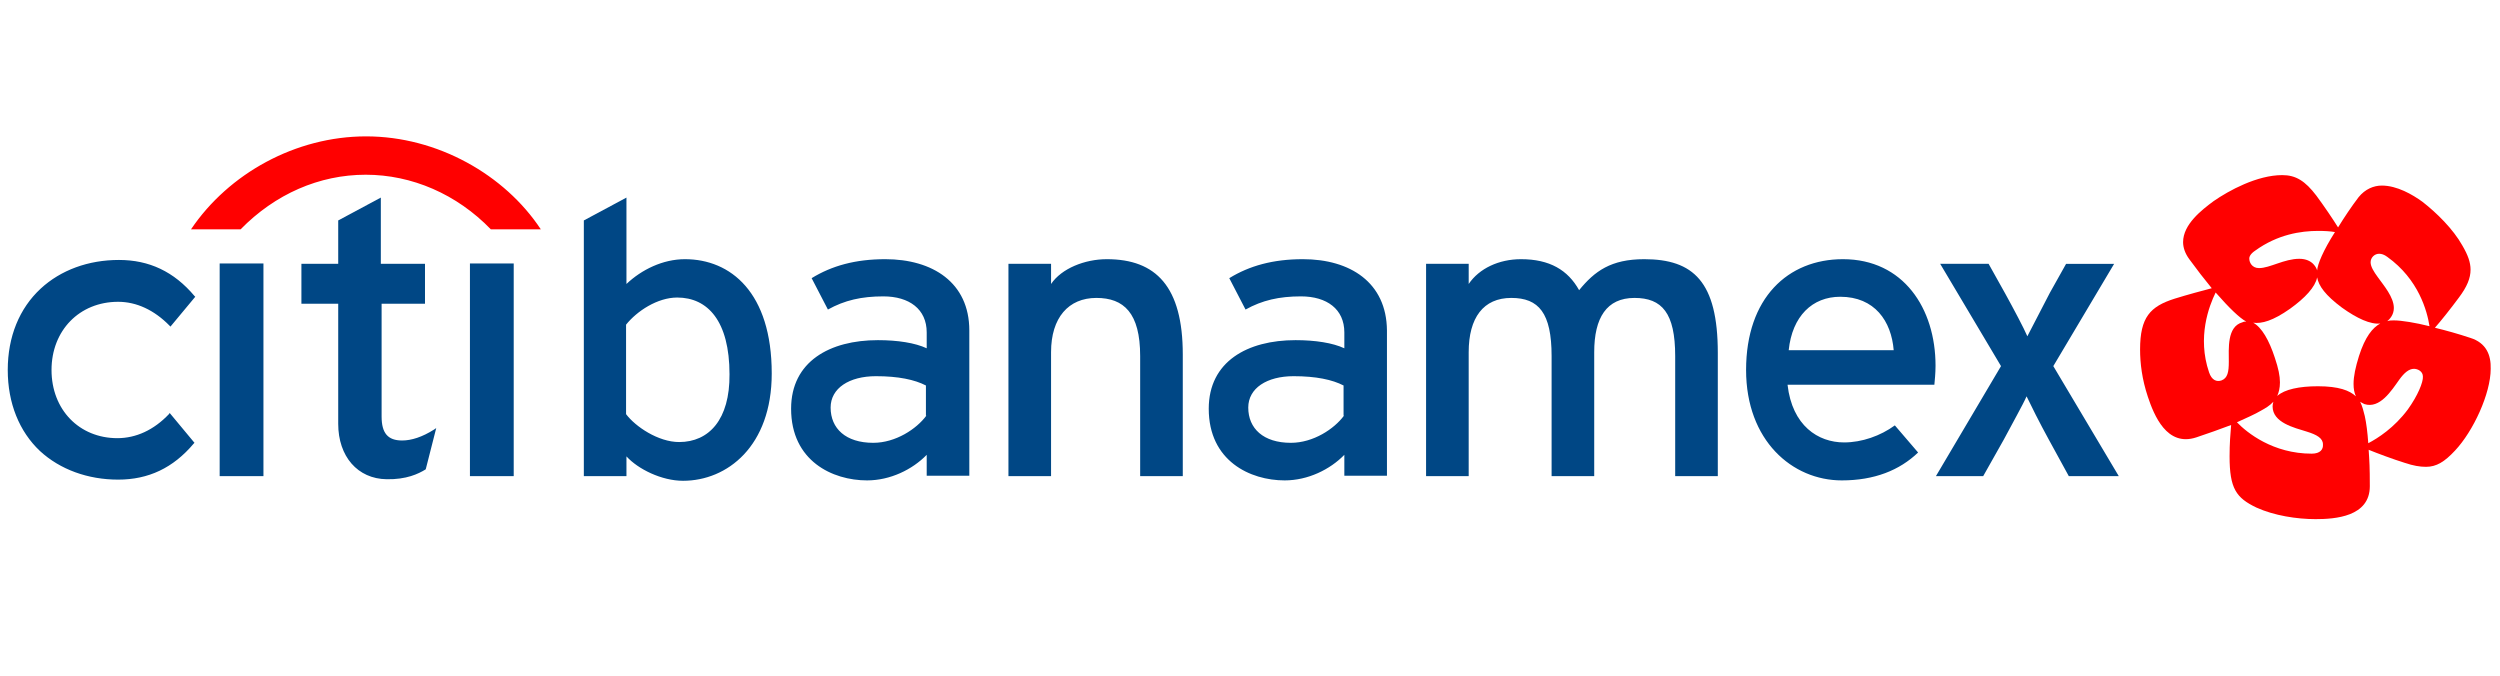 <?xml version="1.0" encoding="utf-8"?>
<!-- Generator: Adobe Illustrator 22.1.0, SVG Export Plug-In . SVG Version: 6.00 Build 0)  -->
<svg version="1.1" id="Layer_1" xmlns="http://www.w3.org/2000/svg" xmlns:xlink="http://www.w3.org/1999/xlink" x="0px" y="0px"
	 viewBox="0 0 645.3 174.5" style="enable-background:new 0 0 645.3 174.5;" xml:space="preserve">
<style type="text/css">
	.st0{fill:#FF0000;}
	.st1{fill:#004785;}
</style>
<g>
	<path class="st0" d="M637.6,87.2c-3-1-6.2-1.9-9.1-2.6c1.6-1.8,4.2-5.1,6.2-7.8c2.1-2.8,3-5,3-7.2c0-1.9-0.7-3.8-2.1-6.2
		c-2.4-4.3-6.7-8.5-10.3-11.3c-2.6-1.9-6.6-4.2-10.5-4.2c-2.1,0-4.3,0.9-6,3c-1.9,2.5-3.7,5.2-5.3,7.8c-1.3-2.1-3.6-5.5-5.6-8.2
		c-2.9-3.8-5.3-5.3-8.8-5.3c-6.5,0-13.8,4-17.7,6.7c-3.1,2.3-7.9,6-7.9,10.6c0,1.4,0.5,2.9,1.6,4.4c1.9,2.6,3.9,5.2,5.8,7.5
		c-2.3,0.6-6.4,1.7-9.6,2.7c-6.3,2-8.9,4.8-8.9,13.1c0,3.6,0.5,7.7,2,12.2c1.6,4.8,4.9,13,12.5,10.5c3-1,6.1-2.1,9-3.2
		c-0.2,2.4-0.4,4.8-0.4,8.1c0,8.3,1.7,10.7,6.9,13.2c4.6,2.1,10.5,3,15.3,3c5,0,14-0.6,14-8.5c0-5-0.1-6.4-0.3-9.4
		c2.2,0.9,6.2,2.4,9.4,3.4c2.1,0.7,3.8,1,5.4,1c2.7,0,4.8-1.3,7.5-4.2c4.7-5,9.2-14.7,9.2-21.1C643,91.7,641.8,88.5,637.6,87.2z
		 M582.1,64.7c5.8-4.2,11.8-5.1,16.3-5.1c1.7,0,3.2,0.1,4.3,0.3c-3,4.7-4.5,8.3-4.6,9.9c-0.1-0.4-1-3-4.6-3c-3.9,0-7.6,2.4-10.4,2.4
		c-1.9,0-2.5-1.6-2.5-2.3C580.5,66.3,580.9,65.5,582.1,64.7z M575.3,93.4c0,2.6-0.3,4.2-1.9,4.8c-1.2,0.4-2.5,0-3.2-2.1
		c-3.1-9.1,0-17.1,1.7-20.6c3.5,4,6.2,6.6,7.9,7.5c-0.3,0-0.6,0-1,0.2C574.8,84.3,575.3,90,575.3,93.4z M596.7,117.1
		c-10,0-16.7-5.4-19.3-8.1c2.4-1.1,4.7-2.1,6.2-3c1.1-0.6,2.3-1.3,3.2-2.3c-0.1,0.3-0.2,0.8-0.2,1.2c0,4.2,5.6,5.5,8.8,6.5
		c2.6,0.8,4.2,1.7,4.2,3.3C599.7,116,598.9,117.1,596.7,117.1z M608.1,102.3c-1.6-1.5-4.4-2.6-9.8-2.6c-4.8,0-8.6,0.8-10.5,2.5
		c0.4-0.9,0.7-2,0.7-3.5c0-1.7-0.4-3.6-1.3-6.3c-1.5-4.6-3.4-7.9-5.6-9.1c2.2,0.3,5.1-0.5,9.5-3.6c3.9-2.8,6.5-5.6,7-8.1
		c0.4,2.2,2.1,4.6,6.4,7.8c3.9,2.8,7.4,4.4,9.9,4.1c-2,1.1-3.9,3.4-5.5,8.4c-0.9,2.9-1.4,5.2-1.4,7.2
		C607.5,100.4,607.7,101.4,608.1,102.3z M621.5,105.7c-3.5,4.7-7.7,7.4-10.2,8.7c-0.2-2.8-0.5-5.2-0.9-7c-0.3-1.2-0.6-2.5-1.2-3.7
		c0.3,0.2,0.7,0.4,1.1,0.6c4,1.3,7-3.5,9-6.3c1.3-1.8,2.5-2.8,3.8-2.8c0.9,0,2.3,0.6,2.3,2C625.5,98.6,624.1,102.1,621.5,105.7z
		 M617.9,82.7c-0.6,0-1.1,0-1.7,0.2c0.6-0.5,1.7-1.6,1.7-3.4c0-2.8-2.6-5.8-4.1-7.9c-1.1-1.5-1.9-2.8-1.9-3.9c0-1.2,1-2.2,2.2-2.2
		c0.6,0,1.3,0.2,2.1,0.8c8.1,5.8,10.3,14,10.9,17.9C623.5,83.3,619.9,82.7,617.9,82.7z M139.6,59.2h-12.9
		c-8.8-9.1-20.4-14.1-32.3-14.1c-12,0-23.4,5-32.3,14.1H49.3c9.7-14.4,27-24,45.2-24C112.9,35.2,130.3,45.1,139.6,59.2z"/>
	<path class="st1" d="M176.8,66.9c-5.7,0-11.2,2.7-15.1,6.4V51l-11,5.9v66h11v-5.1c3,3.3,9.1,6.3,14.6,6.3
		c11.4,0,22.9-8.9,22.9-27.7C199.2,75.5,188.6,66.9,176.8,66.9z M175.3,114.1c-5.4,0-11.3-4-13.7-7.2V83.8c2.8-3.5,8.1-7,13.2-7
		c7.9,0,13.5,6.1,13.5,19.8C188.4,108.3,183,114.1,175.3,114.1z M305.3,91.5v31.4h-11v-31c0-11.1-4.2-15-11.3-15
		c-7.2,0-11.7,5.1-11.7,14v32h-11V68.1h11v5.2c2.7-4,8.7-6.4,14.4-6.4C298.4,66.9,305.3,74,305.3,91.5z M228.5,66.9
		c-7.7,0-13.8,1.7-19,4.9l4.2,8.1c4.3-2.4,8.7-3.4,14.3-3.4c6.7,0,11.2,3.3,11.2,9.3v4.1c-3-1.4-7.5-2.1-12.6-2.1
		c-12.4,0-22.4,5.5-22.4,17.7c0,13.5,10.7,18.5,19.6,18.5c6,0,11.7-2.8,15.4-6.6v5.4h11V85.3C250.2,72.9,240.7,66.9,228.5,66.9z
		 M239.1,107.3c-2.5,3.4-7.9,7-13.7,7c-7.1,0-11-3.7-11-9.1c0-5,4.8-8.1,11.7-8.1c5.8,0,10,0.9,12.9,2.4V107.3z M336.3,66.9
		c-7.7,0-13.8,1.7-19,4.9l4.2,8.1c4.3-2.4,8.7-3.4,14.3-3.4c6.7,0,11.2,3.3,11.2,9.3v4.1c-3-1.4-7.5-2.1-12.6-2.1
		c-12.4,0-22.4,5.5-22.4,17.7c0,13.5,10.7,18.5,19.6,18.5c6,0,11.7-2.8,15.4-6.6v5.4h11V85.3C357.9,72.9,348.5,66.9,336.3,66.9z
		 M346.9,107.3c-2.5,3.4-7.9,7-13.7,7c-7.1,0-11-3.7-11-9.1c0-5,4.8-8.1,11.7-8.1c5.8,0,10,0.9,12.9,2.4V107.3z M443.4,91.1v31.8
		h-11v-31c0-11.1-3.4-15-10.5-15c-7.2,0-10.4,5.1-10.4,14v32h-11v-31c0-11.1-3.3-15-10.4-15c-7.2,0-11,5.1-11,14v32h-11V68.1h11v5.2
		c2.7-4,7.8-6.4,13.5-6.4c7.4,0,12.1,2.8,15,8c4-4.9,8.2-8,16.8-8C437.1,66.9,443.4,72.7,443.4,91.1z M499.6,94.4
		c0-14.8-8.3-27.5-23.9-27.5c-14.2,0-25,10-25,28.6c0,18.2,11.9,28.5,24.7,28.5c8.4,0,14.9-2.6,19.7-7.2l-6-7
		c-3.7,2.7-8.5,4.4-13.1,4.4c-6.7,0-13.4-4.3-14.6-14.9h37.9C499.4,98.1,499.6,96.4,499.6,94.4z M461.7,90.4
		c0.9-8.8,6.1-13.8,13.3-13.8c8.9,0,13.2,6.3,13.8,13.8H461.7z M546.9,122.9H534l-5.2-9.5c-2.2-4-4.7-9-5.7-11.1
		c-0.9,2.1-3.9,7.4-5.9,11.2l-5.3,9.4h-12.2l16.8-28.4l-15.7-26.4h12.5l4.3,7.7c2.2,4,4.8,8.9,5.7,11c1.1-2.1,3.8-7.3,5.8-11.2
		l4.2-7.5h12.4L530,94.5L546.9,122.9z M13.3,95.5c0,10.3,7.2,17.6,17,17.6c4.8,0,9.4-2.1,13.3-6.2l0.2-0.3l6.4,7.7l-0.2,0.2
		c-5.3,6.3-11.7,9.3-19.5,9.3c-7.8,0-15-2.6-20.2-7.4C5,111.4,2,104.1,2,95.5c0-8.6,3-15.9,8.5-21c5.2-4.8,12.3-7.4,20.2-7.4
		c7.8,0,14.2,3,19.5,9.3l0.2,0.2l-6.4,7.7l-0.2-0.2c-4-4.1-8.6-6.2-13.3-6.2C20.5,77.9,13.3,85.3,13.3,95.5z M56.7,68H68v54.9H56.7
		V68z M112,110.9l0.6-0.4l-2.7,10.6l-0.1,0.1c-1.8,1.1-4.9,2.6-10,2.5c-7.5-0.1-12.5-5.9-12.5-14.3v-31h-9.5V68.1h9.5V56.9l11-5.9
		v17.1h11.4v10.3H98.5v29.1c0,4.3,1.6,6.2,5.3,6.2C106.2,113.7,109,112.8,112,110.9z M121.3,68h11.3v54.9h-11.3V68z"/>
</g>
</svg>
